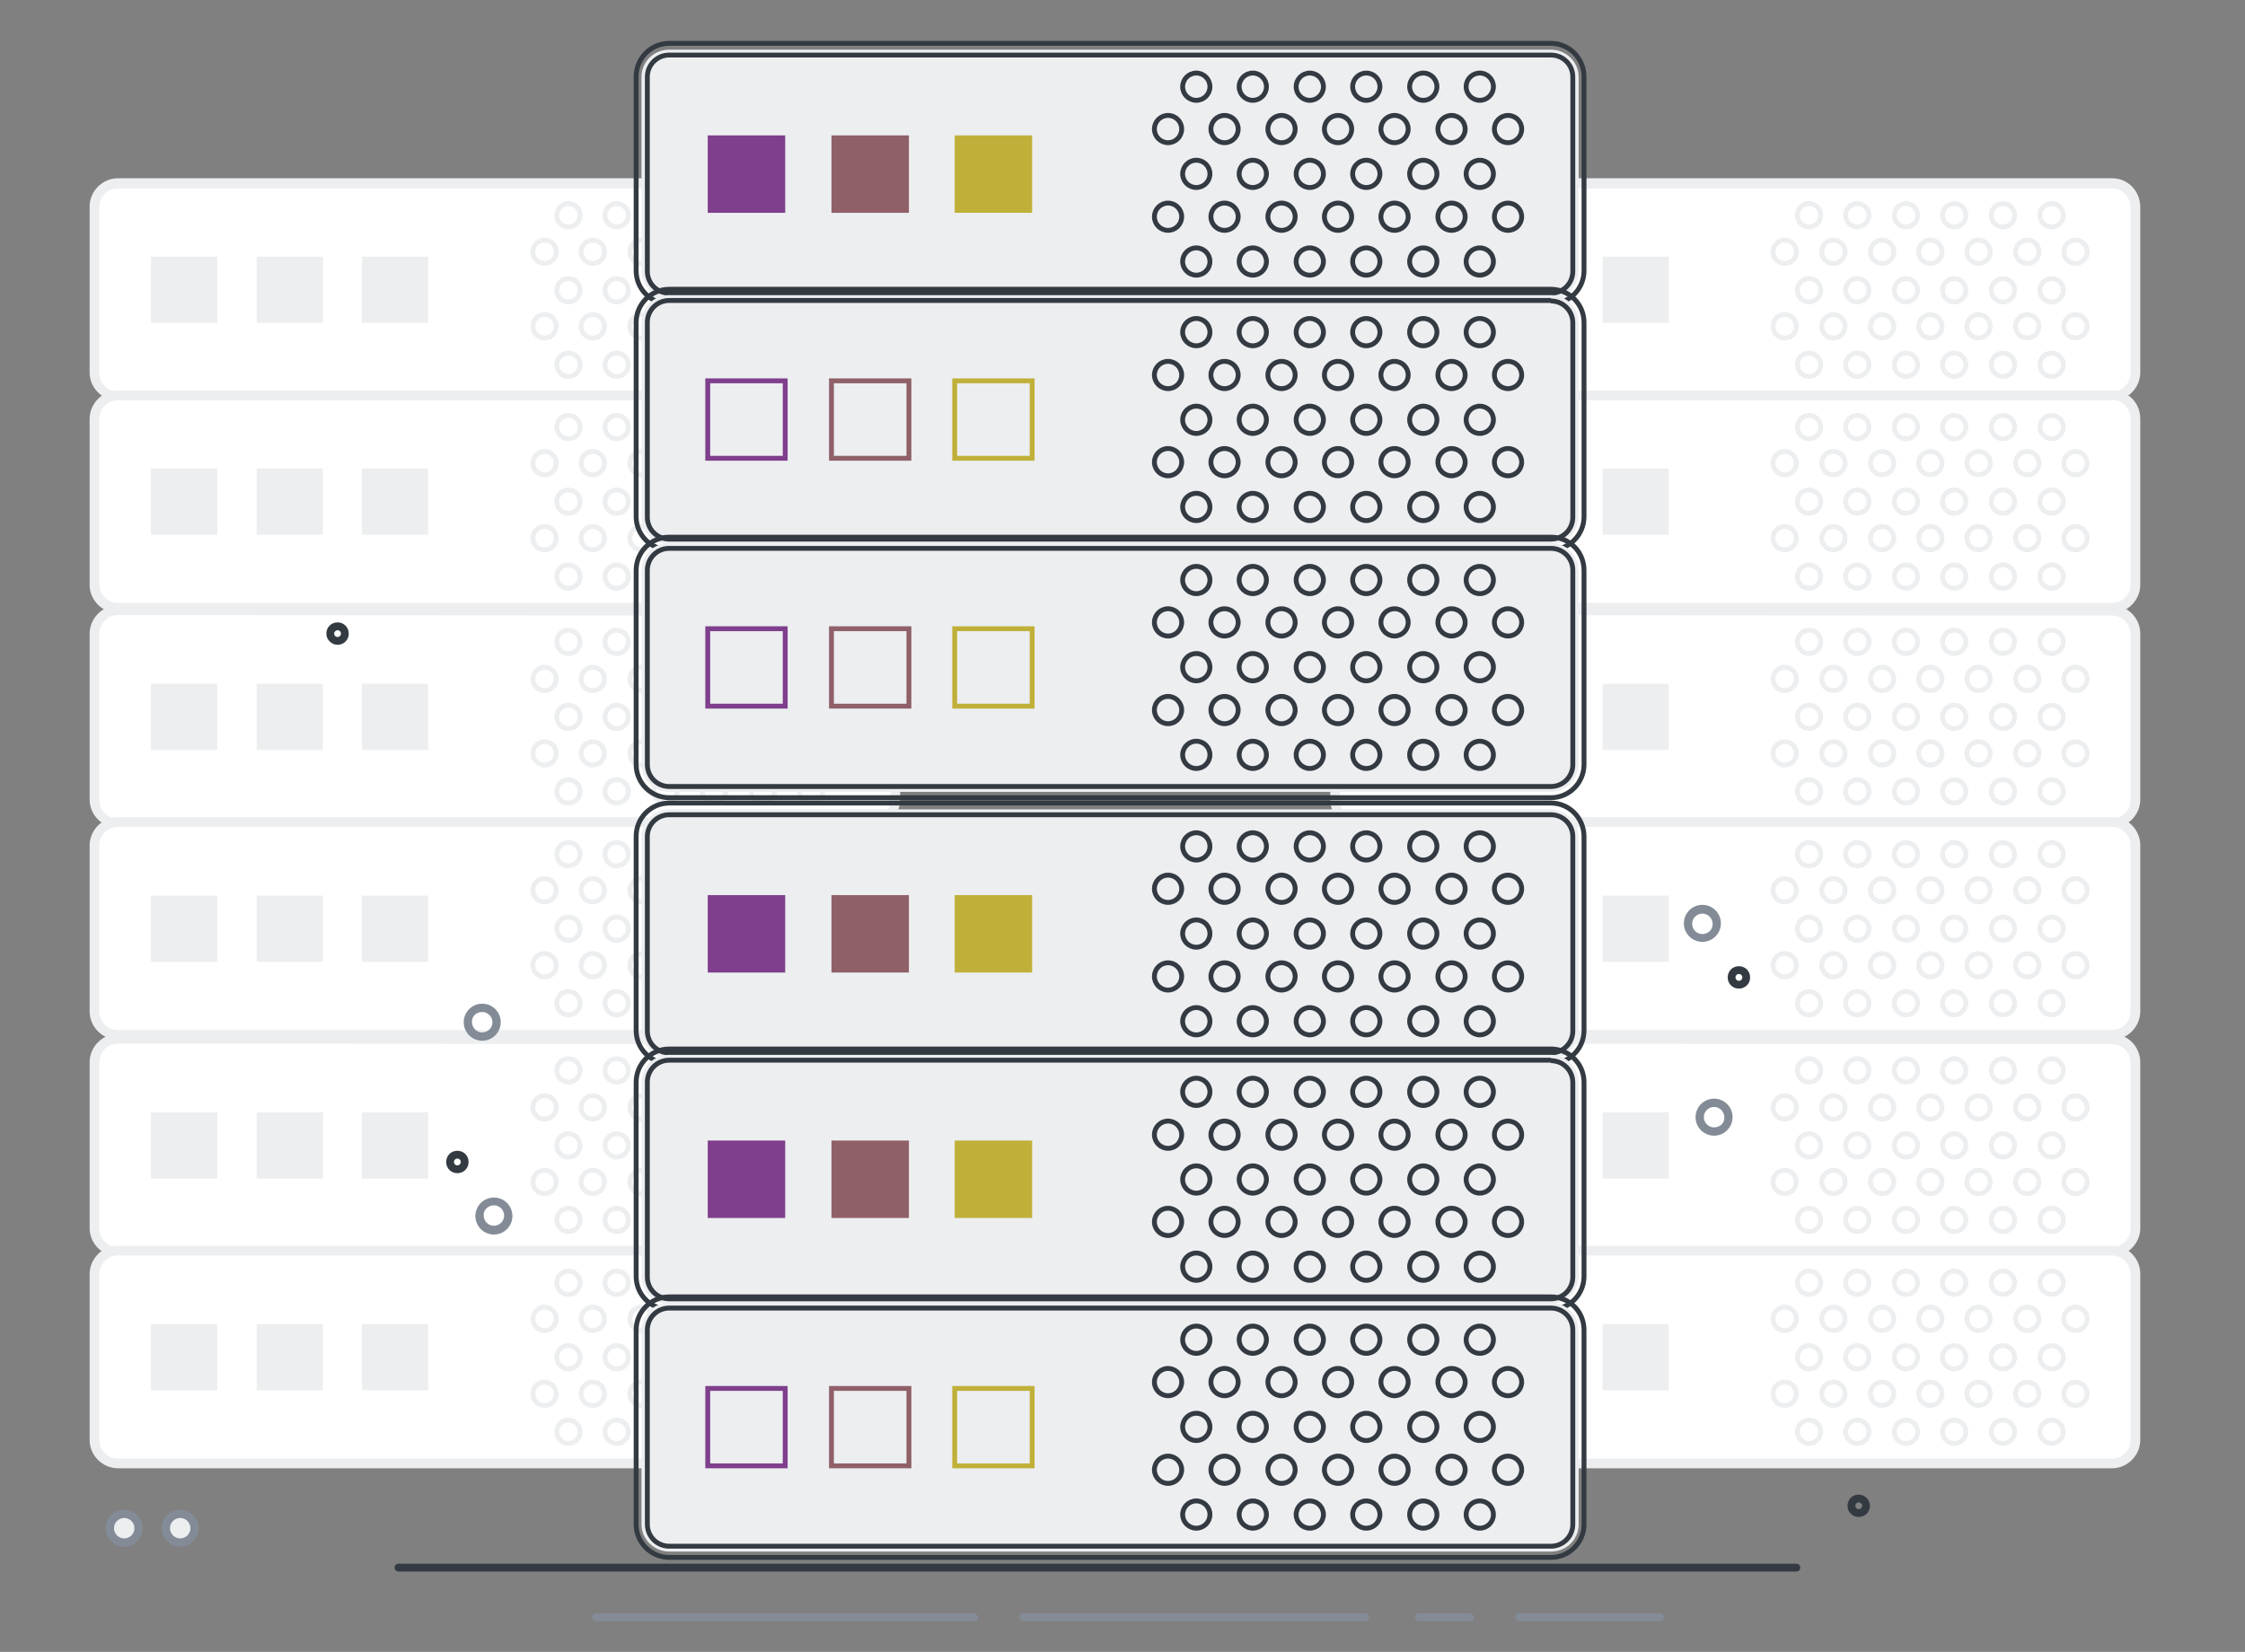 <?xml version="1.0" encoding="utf-8"?>
<!-- Generator: Adobe Illustrator 21.1.0, SVG Export Plug-In . SVG Version: 6.00 Build 0)  -->
<svg version="1.1" id="Layer_1" xmlns="http://www.w3.org/2000/svg" xmlns:xlink="http://www.w3.org/1999/xlink" x="0px" y="0px"
	 viewBox="0 0 460.9 339.2" style="enable-background:new 0 0 460.9 339.2;" xml:space="preserve">
<rect x="0" y="0" width="460.9" height="339.2" fill="#808080" stroke="none"/>
<style type="text/css">
	.st0{fill:#FFFFFF;}
	.st1{fill:#ECEEF0;}
	.st2{fill:none;stroke:#ECEEF0;stroke-miterlimit:10;}
	.st3{fill:#838C96;}
	.st4{fill:none;stroke:#343A42;stroke-miterlimit:10;}
	.st5{fill:#7F3F8C;}
	.st6{fill:#906068;}
	.st7{fill:#C0B039;}
	.st8{fill:none;stroke:#7F3F8C;stroke-miterlimit:10;}
	.st9{fill:none;stroke:#906068;stroke-miterlimit:10;}
	.st10{fill:none;stroke:#C0B039;stroke-miterlimit:10;}
	.st11{fill:#343A42;}
</style>
<g>
	<g>
		<g>
			<g>
				<path class="st0" d="M278.9,257.1c-2.7,0-4.9-2.1-4.9-4.8v-34.2c0-2.7,2.1-4.8,4.9-4.8h154.7c2.7,0,4.9,2.1,4.9,4.8v34.1
					c0,2.7-2.1,4.8-4.9,4.8L278.9,257.1L278.9,257.1z"/>
				<path class="st1" d="M433.6,214.4c2.1,0,3.8,1.7,3.8,3.8v34.1c0,2.1-1.7,3.8-3.8,3.8H278.9c-2.1,0-3.8-1.7-3.8-3.8v-34.2
					c0-2.1,1.7-3.8,3.8-3.8L433.6,214.4 M433.6,212.3H278.9c-3.2,0-5.8,2.7-5.8,5.8v34.1c0,3.2,2.7,5.8,5.8,5.8h154.7
					c3.2,0,5.8-2.7,5.8-5.8v-34.1C439.4,215,436.9,212.3,433.6,212.3L433.6,212.3z"/>
			</g>
			<g>
				<ellipse class="st2" cx="421.2" cy="219.8" rx="2.4" ry="2.4"/>
				<ellipse class="st2" cx="411.2" cy="219.8" rx="2.4" ry="2.4"/>
				<ellipse class="st2" cx="401.2" cy="219.8" rx="2.4" ry="2.4"/>
				<ellipse class="st2" cx="391.3" cy="219.8" rx="2.4" ry="2.4"/>
				<ellipse class="st2" cx="381.3" cy="219.8" rx="2.4" ry="2.4"/>
				<ellipse class="st2" cx="371.4" cy="219.8" rx="2.4" ry="2.4"/>
				<ellipse class="st2" cx="426.1" cy="227.4" rx="2.4" ry="2.4"/>
				<ellipse class="st2" cx="416.2" cy="227.4" rx="2.4" ry="2.4"/>
				<ellipse class="st2" cx="406.2" cy="227.4" rx="2.4" ry="2.4"/>
				<ellipse class="st2" cx="396.3" cy="227.4" rx="2.4" ry="2.4"/>
				<ellipse class="st2" cx="386.4" cy="227.4" rx="2.4" ry="2.4"/>
				<ellipse class="st2" cx="376.4" cy="227.4" rx="2.4" ry="2.4"/>
				<ellipse class="st2" cx="366.4" cy="227.4" rx="2.4" ry="2.4"/>
				<ellipse class="st2" cx="421.2" cy="235.2" rx="2.4" ry="2.4"/>
				<ellipse class="st2" cx="411.2" cy="235.2" rx="2.4" ry="2.4"/>
				<ellipse class="st2" cx="401.2" cy="235.2" rx="2.4" ry="2.4"/>
				<ellipse class="st2" cx="391.3" cy="235.2" rx="2.4" ry="2.4"/>
				<ellipse class="st2" cx="381.3" cy="235.2" rx="2.4" ry="2.4"/>
				<ellipse class="st2" cx="371.4" cy="235.2" rx="2.4" ry="2.4"/>
				<ellipse class="st2" cx="426.1" cy="242.7" rx="2.4" ry="2.4"/>
				<ellipse class="st2" cx="416.2" cy="242.7" rx="2.4" ry="2.4"/>
				<ellipse class="st2" cx="406.2" cy="242.7" rx="2.4" ry="2.4"/>
				<ellipse class="st2" cx="396.3" cy="242.7" rx="2.4" ry="2.4"/>
				<ellipse class="st2" cx="386.4" cy="242.7" rx="2.4" ry="2.4"/>
				<ellipse class="st2" cx="376.4" cy="242.7" rx="2.4" ry="2.4"/>
				<ellipse class="st2" cx="366.4" cy="242.7" rx="2.4" ry="2.4"/>
				<ellipse class="st2" cx="421.2" cy="250.5" rx="2.4" ry="2.4"/>
				<ellipse class="st2" cx="411.2" cy="250.5" rx="2.4" ry="2.4"/>
				<ellipse class="st2" cx="401.2" cy="250.5" rx="2.4" ry="2.4"/>
				<ellipse class="st2" cx="391.3" cy="250.5" rx="2.4" ry="2.4"/>
				<ellipse class="st2" cx="381.3" cy="250.5" rx="2.4" ry="2.4"/>
				<ellipse class="st2" cx="371.4" cy="250.5" rx="2.4" ry="2.4"/>
			</g>
		</g>
		<g>
			<rect x="285.6" y="228.4" class="st1" width="13.6" height="13.6"/>
			<rect x="307.4" y="228.4" class="st1" width="13.6" height="13.6"/>
			<rect x="329" y="228.4" class="st1" width="13.6" height="13.6"/>
		</g>
	</g>
	<g>
		<g>
			<g>
				<path class="st0" d="M278.9,300.5c-2.7,0-4.9-2.1-4.9-4.8v-34.1c0-2.7,2.1-4.8,4.9-4.8h154.7c2.7,0,4.9,2.1,4.9,4.8v34.1
					c0,2.7-2.1,4.8-4.9,4.8H278.9z"/>
				<path class="st1" d="M433.6,257.8c2.1,0,3.8,1.7,3.8,3.8v34.1c0,2.1-1.7,3.8-3.8,3.8H278.9c-2.1,0-3.8-1.7-3.8-3.8v-34.1
					c0-2.1,1.7-3.8,3.8-3.8H433.6 M433.6,255.8H278.9c-3.2,0-5.8,2.7-5.8,5.8v34.1c0,3.2,2.7,5.8,5.8,5.8h154.7
					c3.2,0,5.8-2.7,5.8-5.8v-34.1C439.4,258.4,436.9,255.8,433.6,255.8L433.6,255.8z"/>
			</g>
			<g>
				<ellipse class="st2" cx="421.2" cy="263.4" rx="2.4" ry="2.4"/>
				<ellipse class="st2" cx="411.2" cy="263.4" rx="2.4" ry="2.4"/>
				<ellipse class="st2" cx="401.2" cy="263.4" rx="2.4" ry="2.4"/>
				<ellipse class="st2" cx="391.3" cy="263.4" rx="2.4" ry="2.4"/>
				<ellipse class="st2" cx="381.3" cy="263.4" rx="2.4" ry="2.4"/>
				<ellipse class="st2" cx="371.4" cy="263.4" rx="2.4" ry="2.4"/>
				<ellipse class="st2" cx="426.1" cy="270.8" rx="2.4" ry="2.4"/>
				<ellipse class="st2" cx="416.2" cy="270.8" rx="2.4" ry="2.4"/>
				<ellipse class="st2" cx="406.2" cy="270.8" rx="2.4" ry="2.4"/>
				<ellipse class="st2" cx="396.3" cy="270.8" rx="2.4" ry="2.4"/>
				<ellipse class="st2" cx="386.4" cy="270.8" rx="2.4" ry="2.4"/>
				<ellipse class="st2" cx="376.4" cy="270.8" rx="2.4" ry="2.4"/>
				<ellipse class="st2" cx="366.4" cy="270.8" rx="2.4" ry="2.4"/>
				<ellipse class="st2" cx="421.2" cy="278.7" rx="2.4" ry="2.4"/>
				<ellipse class="st2" cx="411.2" cy="278.7" rx="2.4" ry="2.4"/>
				<ellipse class="st2" cx="401.2" cy="278.7" rx="2.4" ry="2.4"/>
				<ellipse class="st2" cx="391.3" cy="278.7" rx="2.4" ry="2.4"/>
				<ellipse class="st2" cx="381.3" cy="278.7" rx="2.4" ry="2.4"/>
				<ellipse class="st2" cx="371.4" cy="278.7" rx="2.4" ry="2.4"/>
				<ellipse class="st2" cx="426.1" cy="286.2" rx="2.4" ry="2.4"/>
				<ellipse class="st2" cx="416.2" cy="286.2" rx="2.4" ry="2.4"/>
				<ellipse class="st2" cx="406.2" cy="286.2" rx="2.4" ry="2.4"/>
				<ellipse class="st2" cx="396.3" cy="286.2" rx="2.4" ry="2.4"/>
				<ellipse class="st2" cx="386.4" cy="286.2" rx="2.4" ry="2.4"/>
				<ellipse class="st2" cx="376.4" cy="286.2" rx="2.4" ry="2.4"/>
				<ellipse class="st2" cx="366.4" cy="286.2" rx="2.4" ry="2.4"/>
				<ellipse class="st2" cx="421.2" cy="294" rx="2.4" ry="2.4"/>
				<ellipse class="st2" cx="411.2" cy="294" rx="2.4" ry="2.4"/>
				<ellipse class="st2" cx="401.2" cy="294" rx="2.4" ry="2.4"/>
				<ellipse class="st2" cx="391.3" cy="294" rx="2.4" ry="2.4"/>
				<ellipse class="st2" cx="381.3" cy="294" rx="2.4" ry="2.4"/>
				<ellipse class="st2" cx="371.4" cy="294" rx="2.4" ry="2.4"/>
			</g>
		</g>
		<g>
			<rect x="285.6" y="271.9" class="st1" width="13.6" height="13.6"/>
			<rect x="307.4" y="271.9" class="st1" width="13.6" height="13.6"/>
			<rect x="329" y="271.9" class="st1" width="13.6" height="13.6"/>
		</g>
	</g>
	<g>
		<g>
			<g>
				<path class="st0" d="M278.9,169.1c-2.7,0-4.9-2.1-4.9-4.8v-34.2c0-2.7,2.1-4.8,4.9-4.8h154.7c2.7,0,4.9,2.1,4.9,4.8v34.1
					c0,2.7-2.1,4.8-4.9,4.8L278.9,169.1L278.9,169.1z"/>
				<path class="st1" d="M433.6,126.4c2.1,0,3.8,1.7,3.8,3.8v34.1c0,2.1-1.7,3.8-3.8,3.8H278.9c-2.1,0-3.8-1.7-3.8-3.8v-34.2
					c0-2.1,1.7-3.8,3.8-3.8L433.6,126.4 M433.6,124.3H278.9c-3.2,0-5.8,2.7-5.8,5.8v34.1c0,3.2,2.7,5.8,5.8,5.8h154.7
					c3.2,0,5.8-2.7,5.8-5.8v-34.1C439.4,127,436.9,124.3,433.6,124.3L433.6,124.3z"/>
			</g>
			<g>
				<ellipse class="st2" cx="421.2" cy="131.8" rx="2.4" ry="2.4"/>
				<ellipse class="st2" cx="411.2" cy="131.8" rx="2.4" ry="2.4"/>
				<ellipse class="st2" cx="401.2" cy="131.8" rx="2.4" ry="2.4"/>
				<ellipse class="st2" cx="391.3" cy="131.8" rx="2.4" ry="2.4"/>
				<ellipse class="st2" cx="381.3" cy="131.8" rx="2.4" ry="2.4"/>
				<ellipse class="st2" cx="371.4" cy="131.8" rx="2.4" ry="2.4"/>
				<ellipse class="st2" cx="426.1" cy="139.4" rx="2.4" ry="2.4"/>
				<ellipse class="st2" cx="416.2" cy="139.4" rx="2.4" ry="2.4"/>
				<ellipse class="st2" cx="406.2" cy="139.4" rx="2.4" ry="2.4"/>
				<ellipse class="st2" cx="396.3" cy="139.4" rx="2.4" ry="2.4"/>
				<ellipse class="st2" cx="386.4" cy="139.4" rx="2.4" ry="2.4"/>
				<ellipse class="st2" cx="376.4" cy="139.4" rx="2.4" ry="2.4"/>
				<ellipse class="st2" cx="366.4" cy="139.4" rx="2.4" ry="2.4"/>
				<ellipse class="st2" cx="421.2" cy="147.2" rx="2.4" ry="2.4"/>
				<ellipse class="st2" cx="411.2" cy="147.2" rx="2.4" ry="2.4"/>
				<ellipse class="st2" cx="401.2" cy="147.2" rx="2.4" ry="2.4"/>
				<ellipse class="st2" cx="391.3" cy="147.2" rx="2.4" ry="2.4"/>
				<ellipse class="st2" cx="381.3" cy="147.2" rx="2.4" ry="2.4"/>
				<ellipse class="st2" cx="371.4" cy="147.2" rx="2.4" ry="2.4"/>
				<ellipse class="st2" cx="426.1" cy="154.7" rx="2.4" ry="2.4"/>
				<ellipse class="st2" cx="416.2" cy="154.7" rx="2.4" ry="2.4"/>
				<ellipse class="st2" cx="406.2" cy="154.7" rx="2.4" ry="2.4"/>
				<ellipse class="st2" cx="396.3" cy="154.7" rx="2.4" ry="2.4"/>
				<ellipse class="st2" cx="386.4" cy="154.7" rx="2.4" ry="2.4"/>
				<ellipse class="st2" cx="376.4" cy="154.7" rx="2.4" ry="2.4"/>
				<ellipse class="st2" cx="366.4" cy="154.7" rx="2.4" ry="2.4"/>
				<ellipse class="st2" cx="421.2" cy="162.5" rx="2.4" ry="2.4"/>
				<ellipse class="st2" cx="411.2" cy="162.5" rx="2.4" ry="2.4"/>
				<ellipse class="st2" cx="401.2" cy="162.5" rx="2.4" ry="2.4"/>
				<ellipse class="st2" cx="391.3" cy="162.5" rx="2.4" ry="2.4"/>
				<ellipse class="st2" cx="381.3" cy="162.5" rx="2.4" ry="2.4"/>
				<ellipse class="st2" cx="371.4" cy="162.5" rx="2.4" ry="2.4"/>
			</g>
		</g>
		<g>
			<rect x="285.6" y="140.4" class="st1" width="13.6" height="13.6"/>
			<rect x="307.4" y="140.4" class="st1" width="13.6" height="13.6"/>
			<rect x="329" y="140.4" class="st1" width="13.6" height="13.6"/>
		</g>
	</g>
	<g>
		<g>
			<g>
				<path class="st0" d="M278.9,212.5c-2.7,0-4.9-2.1-4.9-4.8v-34.1c0-2.7,2.1-4.8,4.9-4.8h154.7c2.7,0,4.9,2.1,4.9,4.8v34.1
					c0,2.7-2.1,4.8-4.9,4.8H278.9z"/>
				<path class="st1" d="M433.6,169.8c2.1,0,3.8,1.7,3.8,3.8v34.1c0,2.1-1.7,3.8-3.8,3.8H278.9c-2.1,0-3.8-1.7-3.8-3.8v-34.1
					c0-2.1,1.7-3.8,3.8-3.8H433.6 M433.6,167.8H278.9c-3.2,0-5.8,2.7-5.8,5.8v34.1c0,3.2,2.7,5.8,5.8,5.8h154.7
					c3.2,0,5.8-2.7,5.8-5.8v-34.1C439.4,170.4,436.9,167.8,433.6,167.8L433.6,167.8z"/>
			</g>
			<g>
				<ellipse class="st2" cx="421.2" cy="175.4" rx="2.4" ry="2.4"/>
				<ellipse class="st2" cx="411.2" cy="175.4" rx="2.4" ry="2.4"/>
				<ellipse class="st2" cx="401.2" cy="175.4" rx="2.4" ry="2.4"/>
				<ellipse class="st2" cx="391.3" cy="175.4" rx="2.4" ry="2.4"/>
				<ellipse class="st2" cx="381.3" cy="175.4" rx="2.4" ry="2.4"/>
				<ellipse class="st2" cx="371.4" cy="175.4" rx="2.4" ry="2.4"/>
				<ellipse class="st2" cx="426.1" cy="182.8" rx="2.4" ry="2.4"/>
				<ellipse class="st2" cx="416.2" cy="182.8" rx="2.4" ry="2.4"/>
				<ellipse class="st2" cx="406.2" cy="182.8" rx="2.4" ry="2.4"/>
				<ellipse class="st2" cx="396.3" cy="182.8" rx="2.4" ry="2.4"/>
				<ellipse class="st2" cx="386.4" cy="182.8" rx="2.4" ry="2.4"/>
				<ellipse class="st2" cx="376.4" cy="182.8" rx="2.4" ry="2.4"/>
				<ellipse class="st2" cx="366.4" cy="182.8" rx="2.4" ry="2.4"/>
				<ellipse class="st2" cx="421.2" cy="190.7" rx="2.4" ry="2.4"/>
				<ellipse class="st2" cx="411.2" cy="190.7" rx="2.4" ry="2.4"/>
				<ellipse class="st2" cx="401.2" cy="190.7" rx="2.4" ry="2.4"/>
				<ellipse class="st2" cx="391.3" cy="190.7" rx="2.4" ry="2.4"/>
				<ellipse class="st2" cx="381.3" cy="190.7" rx="2.4" ry="2.4"/>
				<ellipse class="st2" cx="371.4" cy="190.7" rx="2.4" ry="2.4"/>
				<ellipse class="st2" cx="426.1" cy="198.2" rx="2.4" ry="2.4"/>
				<ellipse class="st2" cx="416.2" cy="198.2" rx="2.4" ry="2.4"/>
				<ellipse class="st2" cx="406.2" cy="198.2" rx="2.4" ry="2.4"/>
				<ellipse class="st2" cx="396.3" cy="198.2" rx="2.4" ry="2.4"/>
				<ellipse class="st2" cx="386.4" cy="198.2" rx="2.4" ry="2.4"/>
				<ellipse class="st2" cx="376.4" cy="198.2" rx="2.4" ry="2.4"/>
				<ellipse class="st2" cx="366.4" cy="198.2" rx="2.4" ry="2.4"/>
				<ellipse class="st2" cx="421.2" cy="206" rx="2.4" ry="2.4"/>
				<ellipse class="st2" cx="411.2" cy="206" rx="2.4" ry="2.4"/>
				<ellipse class="st2" cx="401.2" cy="206" rx="2.4" ry="2.4"/>
				<ellipse class="st2" cx="391.3" cy="206" rx="2.4" ry="2.4"/>
				<ellipse class="st2" cx="381.3" cy="206" rx="2.4" ry="2.4"/>
				<ellipse class="st2" cx="371.4" cy="206" rx="2.4" ry="2.4"/>
			</g>
		</g>
		<g>
			<rect x="285.6" y="183.9" class="st1" width="13.6" height="13.6"/>
			<rect x="307.4" y="183.9" class="st1" width="13.6" height="13.6"/>
			<rect x="329" y="183.9" class="st1" width="13.6" height="13.6"/>
		</g>
	</g>
	<g>
		<g>
			<g>
				<path class="st0" d="M278.9,81.4c-2.7,0-4.9-2.1-4.9-4.8V42.5c0-2.7,2.1-4.8,4.9-4.8h154.7c2.7,0,4.9,2.1,4.9,4.8v34.1
					c0,2.7-2.1,4.8-4.9,4.8L278.9,81.4L278.9,81.4z"/>
				<path class="st1" d="M433.6,38.7c2.1,0,3.8,1.7,3.8,3.8v34.1c0,2.1-1.7,3.8-3.8,3.8H278.9c-2.1,0-3.8-1.7-3.8-3.8V42.5
					c0-2.1,1.7-3.8,3.8-3.8L433.6,38.7 M433.6,36.6H278.9c-3.2,0-5.8,2.7-5.8,5.8v34.1c0,3.2,2.7,5.8,5.8,5.8h154.7
					c3.2,0,5.8-2.7,5.8-5.8V42.5C439.4,39.3,436.9,36.6,433.6,36.6L433.6,36.6z"/>
			</g>
			<g>
				<ellipse class="st2" cx="421.2" cy="44.2" rx="2.4" ry="2.4"/>
				<ellipse class="st2" cx="411.2" cy="44.2" rx="2.4" ry="2.4"/>
				<ellipse class="st2" cx="401.2" cy="44.2" rx="2.4" ry="2.4"/>
				<ellipse class="st2" cx="391.3" cy="44.2" rx="2.4" ry="2.4"/>
				<ellipse class="st2" cx="381.3" cy="44.2" rx="2.4" ry="2.4"/>
				<ellipse class="st2" cx="371.4" cy="44.2" rx="2.4" ry="2.4"/>
				<ellipse class="st2" cx="426.1" cy="51.7" rx="2.4" ry="2.4"/>
				<ellipse class="st2" cx="416.2" cy="51.7" rx="2.4" ry="2.4"/>
				<ellipse class="st2" cx="406.2" cy="51.7" rx="2.4" ry="2.4"/>
				<ellipse class="st2" cx="396.3" cy="51.7" rx="2.4" ry="2.4"/>
				<ellipse class="st2" cx="386.4" cy="51.7" rx="2.4" ry="2.4"/>
				<ellipse class="st2" cx="376.4" cy="51.7" rx="2.4" ry="2.4"/>
				<ellipse class="st2" cx="366.4" cy="51.7" rx="2.4" ry="2.4"/>
				<ellipse class="st2" cx="421.2" cy="59.6" rx="2.4" ry="2.4"/>
				<ellipse class="st2" cx="411.2" cy="59.6" rx="2.4" ry="2.4"/>
				<ellipse class="st2" cx="401.2" cy="59.6" rx="2.4" ry="2.4"/>
				<ellipse class="st2" cx="391.3" cy="59.6" rx="2.4" ry="2.4"/>
				<ellipse class="st2" cx="381.3" cy="59.6" rx="2.4" ry="2.4"/>
				<ellipse class="st2" cx="371.4" cy="59.6" rx="2.4" ry="2.4"/>
				<ellipse class="st2" cx="426.1" cy="67" rx="2.4" ry="2.4"/>
				<ellipse class="st2" cx="416.2" cy="67" rx="2.4" ry="2.4"/>
				<ellipse class="st2" cx="406.2" cy="67" rx="2.4" ry="2.4"/>
				<ellipse class="st2" cx="396.3" cy="67" rx="2.4" ry="2.4"/>
				<ellipse class="st2" cx="386.4" cy="67" rx="2.4" ry="2.4"/>
				<ellipse class="st2" cx="376.4" cy="67" rx="2.4" ry="2.4"/>
				<ellipse class="st2" cx="366.4" cy="67" rx="2.4" ry="2.4"/>
				<ellipse class="st2" cx="421.2" cy="74.9" rx="2.4" ry="2.4"/>
				<ellipse class="st2" cx="411.2" cy="74.9" rx="2.4" ry="2.4"/>
				<ellipse class="st2" cx="401.2" cy="74.9" rx="2.4" ry="2.4"/>
				<ellipse class="st2" cx="391.3" cy="74.9" rx="2.4" ry="2.4"/>
				<ellipse class="st2" cx="381.3" cy="74.9" rx="2.4" ry="2.4"/>
				<ellipse class="st2" cx="371.4" cy="74.9" rx="2.4" ry="2.4"/>
			</g>
		</g>
		<g>
			<rect x="285.6" y="52.7" class="st1" width="13.6" height="13.6"/>
			<rect x="307.4" y="52.7" class="st1" width="13.6" height="13.6"/>
			<rect x="329" y="52.7" class="st1" width="13.6" height="13.6"/>
		</g>
	</g>
	<g>
		<g>
			<g>
				<path class="st0" d="M278.9,124.9c-2.7,0-4.9-2.1-4.9-4.8V86c0-2.7,2.1-4.8,4.9-4.8h154.7c2.7,0,4.9,2.1,4.9,4.8v34.1
					c0,2.7-2.1,4.8-4.9,4.8H278.9z"/>
				<path class="st1" d="M433.6,82.1c2.1,0,3.8,1.7,3.8,3.8v34.1c0,2.1-1.7,3.8-3.8,3.8H278.9c-2.1,0-3.8-1.7-3.8-3.8V86
					c0-2.1,1.7-3.8,3.8-3.8H433.6 M433.6,80.2H278.9c-3.2,0-5.8,2.7-5.8,5.8v34.1c0,3.2,2.7,5.8,5.8,5.8h154.7
					c3.2,0,5.8-2.7,5.8-5.8V86C439.4,82.7,436.9,80.2,433.6,80.2L433.6,80.2z"/>
			</g>
			<g>
				<ellipse class="st2" cx="421.2" cy="87.7" rx="2.4" ry="2.4"/>
				<ellipse class="st2" cx="411.2" cy="87.7" rx="2.4" ry="2.4"/>
				<ellipse class="st2" cx="401.2" cy="87.7" rx="2.4" ry="2.4"/>
				<ellipse class="st2" cx="391.3" cy="87.7" rx="2.4" ry="2.4"/>
				<ellipse class="st2" cx="381.3" cy="87.7" rx="2.4" ry="2.4"/>
				<ellipse class="st2" cx="371.4" cy="87.7" rx="2.4" ry="2.4"/>
				<ellipse class="st2" cx="426.1" cy="95.1" rx="2.4" ry="2.4"/>
				<ellipse class="st2" cx="416.2" cy="95.1" rx="2.4" ry="2.4"/>
				<ellipse class="st2" cx="406.2" cy="95.1" rx="2.4" ry="2.4"/>
				<ellipse class="st2" cx="396.3" cy="95.1" rx="2.4" ry="2.4"/>
				<ellipse class="st2" cx="386.4" cy="95.1" rx="2.4" ry="2.4"/>
				<ellipse class="st2" cx="376.4" cy="95.1" rx="2.4" ry="2.4"/>
				<ellipse class="st2" cx="366.4" cy="95.1" rx="2.4" ry="2.4"/>
				<ellipse class="st2" cx="421.2" cy="103" rx="2.4" ry="2.4"/>
				<ellipse class="st2" cx="411.2" cy="103" rx="2.4" ry="2.4"/>
				<ellipse class="st2" cx="401.2" cy="103" rx="2.4" ry="2.4"/>
				<ellipse class="st2" cx="391.3" cy="103" rx="2.4" ry="2.4"/>
				<ellipse class="st2" cx="381.3" cy="103" rx="2.4" ry="2.4"/>
				<ellipse class="st2" cx="371.4" cy="103" rx="2.4" ry="2.4"/>
				<ellipse class="st2" cx="426.1" cy="110.5" rx="2.4" ry="2.4"/>
				<ellipse class="st2" cx="416.2" cy="110.5" rx="2.4" ry="2.4"/>
				<ellipse class="st2" cx="406.2" cy="110.5" rx="2.4" ry="2.4"/>
				<ellipse class="st2" cx="396.3" cy="110.5" rx="2.4" ry="2.4"/>
				<ellipse class="st2" cx="386.4" cy="110.5" rx="2.4" ry="2.4"/>
				<ellipse class="st2" cx="376.4" cy="110.5" rx="2.4" ry="2.4"/>
				<ellipse class="st2" cx="366.4" cy="110.5" rx="2.4" ry="2.4"/>
				<ellipse class="st2" cx="421.2" cy="118.4" rx="2.4" ry="2.4"/>
				<ellipse class="st2" cx="411.2" cy="118.4" rx="2.4" ry="2.4"/>
				<ellipse class="st2" cx="401.2" cy="118.4" rx="2.4" ry="2.4"/>
				<ellipse class="st2" cx="391.3" cy="118.4" rx="2.4" ry="2.4"/>
				<ellipse class="st2" cx="381.3" cy="118.4" rx="2.4" ry="2.4"/>
				<ellipse class="st2" cx="371.4" cy="118.4" rx="2.4" ry="2.4"/>
			</g>
		</g>
		<g>
			<rect x="285.6" y="96.2" class="st1" width="13.6" height="13.6"/>
			<rect x="307.4" y="96.2" class="st1" width="13.6" height="13.6"/>
			<rect x="329" y="96.2" class="st1" width="13.6" height="13.6"/>
		</g>
	</g>
</g>
<g>
	<g>
		<g>
			<g>
				<path class="st0" d="M24.2,257.1c-2.7,0-4.9-2.1-4.9-4.8v-34.2c0-2.7,2.1-4.8,4.9-4.8H179c2.7,0,4.9,2.1,4.9,4.8v34.1
					c0,2.7-2.1,4.8-4.9,4.8L24.2,257.1L24.2,257.1z"/>
				<path class="st1" d="M179,214.4c2.1,0,3.8,1.7,3.8,3.8v34.1c0,2.1-1.7,3.8-3.8,3.8H24.2c-2.1,0-3.8-1.7-3.8-3.8v-34.2
					c0-2.1,1.7-3.8,3.8-3.8L179,214.4 M179,212.3H24.2c-3.2,0-5.8,2.7-5.8,5.8v34.1c0,3.2,2.7,5.8,5.8,5.8H179
					c3.2,0,5.8-2.7,5.8-5.8v-34.1C184.8,215,182.2,212.3,179,212.3L179,212.3z"/>
			</g>
			<g>
				<ellipse class="st2" cx="166.5" cy="219.8" rx="2.4" ry="2.4"/>
				<ellipse class="st2" cx="156.6" cy="219.8" rx="2.4" ry="2.4"/>
				<ellipse class="st2" cx="146.6" cy="219.8" rx="2.4" ry="2.4"/>
				<ellipse class="st2" cx="136.6" cy="219.8" rx="2.4" ry="2.4"/>
				<ellipse class="st2" cx="126.6" cy="219.8" rx="2.4" ry="2.4"/>
				<ellipse class="st2" cx="116.7" cy="219.8" rx="2.4" ry="2.4"/>
				<ellipse class="st2" cx="171.4" cy="227.4" rx="2.4" ry="2.4"/>
				<ellipse class="st2" cx="161.5" cy="227.4" rx="2.4" ry="2.4"/>
				<ellipse class="st2" cx="151.5" cy="227.4" rx="2.4" ry="2.4"/>
				<ellipse class="st2" cx="141.6" cy="227.4" rx="2.4" ry="2.4"/>
				<ellipse class="st2" cx="131.7" cy="227.4" rx="2.4" ry="2.4"/>
				<ellipse class="st2" cx="121.7" cy="227.4" rx="2.4" ry="2.4"/>
				<ellipse class="st2" cx="111.8" cy="227.4" rx="2.4" ry="2.4"/>
				<ellipse class="st2" cx="166.5" cy="235.2" rx="2.4" ry="2.4"/>
				<ellipse class="st2" cx="156.6" cy="235.2" rx="2.4" ry="2.4"/>
				<ellipse class="st2" cx="146.6" cy="235.2" rx="2.4" ry="2.4"/>
				<ellipse class="st2" cx="136.6" cy="235.2" rx="2.4" ry="2.4"/>
				<ellipse class="st2" cx="126.6" cy="235.2" rx="2.4" ry="2.4"/>
				<ellipse class="st2" cx="116.7" cy="235.2" rx="2.4" ry="2.4"/>
				<ellipse class="st2" cx="171.4" cy="242.7" rx="2.4" ry="2.4"/>
				<ellipse class="st2" cx="161.5" cy="242.7" rx="2.4" ry="2.4"/>
				<ellipse class="st2" cx="151.5" cy="242.7" rx="2.4" ry="2.4"/>
				<ellipse class="st2" cx="141.6" cy="242.7" rx="2.4" ry="2.4"/>
				<ellipse class="st2" cx="131.7" cy="242.7" rx="2.4" ry="2.4"/>
				<ellipse class="st2" cx="121.7" cy="242.7" rx="2.4" ry="2.4"/>
				<ellipse class="st2" cx="111.8" cy="242.7" rx="2.4" ry="2.4"/>
				<ellipse class="st2" cx="166.5" cy="250.5" rx="2.4" ry="2.4"/>
				<ellipse class="st2" cx="156.6" cy="250.5" rx="2.4" ry="2.4"/>
				<ellipse class="st2" cx="146.6" cy="250.5" rx="2.4" ry="2.4"/>
				<ellipse class="st2" cx="136.6" cy="250.5" rx="2.4" ry="2.4"/>
				<ellipse class="st2" cx="126.6" cy="250.5" rx="2.4" ry="2.4"/>
				<ellipse class="st2" cx="116.7" cy="250.5" rx="2.4" ry="2.4"/>
			</g>
		</g>
		<g>
			<rect x="31" y="228.4" class="st1" width="13.6" height="13.6"/>
			<rect x="52.7" y="228.4" class="st1" width="13.6" height="13.6"/>
			<rect x="74.3" y="228.4" class="st1" width="13.6" height="13.6"/>
		</g>
	</g>
	<g>
		<g>
			<g>
				<path class="st0" d="M24.2,300.5c-2.7,0-4.9-2.1-4.9-4.8v-34.1c0-2.7,2.1-4.8,4.9-4.8H179c2.7,0,4.9,2.1,4.9,4.8v34.1
					c0,2.7-2.1,4.8-4.9,4.8H24.2z"/>
				<path class="st1" d="M179,257.8c2.1,0,3.8,1.7,3.8,3.8v34.1c0,2.1-1.7,3.8-3.8,3.8H24.2c-2.1,0-3.8-1.7-3.8-3.8v-34.1
					c0-2.1,1.7-3.8,3.8-3.8H179 M179,255.8H24.2c-3.2,0-5.8,2.7-5.8,5.8v34.1c0,3.2,2.7,5.8,5.8,5.8H179c3.2,0,5.8-2.7,5.8-5.8
					v-34.1C184.8,258.4,182.2,255.8,179,255.8L179,255.8z"/>
			</g>
			<g>
				<ellipse class="st2" cx="166.5" cy="263.4" rx="2.4" ry="2.4"/>
				<ellipse class="st2" cx="156.6" cy="263.4" rx="2.4" ry="2.4"/>
				<ellipse class="st2" cx="146.6" cy="263.4" rx="2.4" ry="2.4"/>
				<ellipse class="st2" cx="136.6" cy="263.4" rx="2.4" ry="2.4"/>
				<ellipse class="st2" cx="126.6" cy="263.4" rx="2.4" ry="2.4"/>
				<ellipse class="st2" cx="116.7" cy="263.4" rx="2.4" ry="2.4"/>
				<ellipse class="st2" cx="171.4" cy="270.8" rx="2.4" ry="2.4"/>
				<ellipse class="st2" cx="161.5" cy="270.8" rx="2.4" ry="2.4"/>
				<ellipse class="st2" cx="151.5" cy="270.8" rx="2.4" ry="2.4"/>
				<ellipse class="st2" cx="141.6" cy="270.8" rx="2.4" ry="2.4"/>
				<ellipse class="st2" cx="131.7" cy="270.8" rx="2.4" ry="2.4"/>
				<ellipse class="st2" cx="121.7" cy="270.8" rx="2.4" ry="2.4"/>
				<ellipse class="st2" cx="111.8" cy="270.8" rx="2.4" ry="2.4"/>
				<ellipse class="st2" cx="166.5" cy="278.7" rx="2.4" ry="2.4"/>
				<ellipse class="st2" cx="156.6" cy="278.7" rx="2.4" ry="2.4"/>
				<ellipse class="st2" cx="146.6" cy="278.7" rx="2.4" ry="2.4"/>
				<ellipse class="st2" cx="136.6" cy="278.7" rx="2.4" ry="2.4"/>
				<ellipse class="st2" cx="126.6" cy="278.7" rx="2.4" ry="2.4"/>
				<ellipse class="st2" cx="116.7" cy="278.7" rx="2.4" ry="2.4"/>
				<ellipse class="st2" cx="171.4" cy="286.2" rx="2.4" ry="2.4"/>
				<ellipse class="st2" cx="161.5" cy="286.2" rx="2.4" ry="2.4"/>
				<ellipse class="st2" cx="151.5" cy="286.2" rx="2.4" ry="2.4"/>
				<ellipse class="st2" cx="141.6" cy="286.2" rx="2.4" ry="2.4"/>
				<ellipse class="st2" cx="131.7" cy="286.2" rx="2.4" ry="2.4"/>
				<ellipse class="st2" cx="121.7" cy="286.2" rx="2.4" ry="2.4"/>
				<ellipse class="st2" cx="111.8" cy="286.2" rx="2.4" ry="2.4"/>
				<ellipse class="st2" cx="166.5" cy="294" rx="2.4" ry="2.4"/>
				<ellipse class="st2" cx="156.6" cy="294" rx="2.4" ry="2.4"/>
				<ellipse class="st2" cx="146.6" cy="294" rx="2.4" ry="2.4"/>
				<ellipse class="st2" cx="136.6" cy="294" rx="2.4" ry="2.4"/>
				<ellipse class="st2" cx="126.6" cy="294" rx="2.4" ry="2.4"/>
				<ellipse class="st2" cx="116.7" cy="294" rx="2.4" ry="2.4"/>
			</g>
		</g>
		<g>
			<rect x="31" y="271.9" class="st1" width="13.6" height="13.6"/>
			<rect x="52.7" y="271.9" class="st1" width="13.6" height="13.6"/>
			<rect x="74.3" y="271.9" class="st1" width="13.6" height="13.6"/>
		</g>
	</g>
	<g>
		<g>
			<g>
				<path class="st0" d="M24.2,169.1c-2.7,0-4.9-2.1-4.9-4.8v-34.2c0-2.7,2.1-4.8,4.9-4.8H179c2.7,0,4.9,2.1,4.9,4.8v34.1
					c0,2.7-2.1,4.8-4.9,4.8L24.2,169.1L24.2,169.1z"/>
				<path class="st1" d="M179,126.4c2.1,0,3.8,1.7,3.8,3.8v34.1c0,2.1-1.7,3.8-3.8,3.8H24.2c-2.1,0-3.8-1.7-3.8-3.8v-34.2
					c0-2.1,1.7-3.8,3.8-3.8L179,126.4 M179,124.3H24.2c-3.2,0-5.8,2.7-5.8,5.8v34.1c0,3.2,2.7,5.8,5.8,5.8H179
					c3.2,0,5.8-2.7,5.8-5.8v-34.1C184.8,127,182.2,124.3,179,124.3L179,124.3z"/>
			</g>
			<g>
				<ellipse class="st2" cx="166.5" cy="131.8" rx="2.4" ry="2.4"/>
				<ellipse class="st2" cx="156.6" cy="131.8" rx="2.4" ry="2.4"/>
				<ellipse class="st2" cx="146.6" cy="131.8" rx="2.4" ry="2.4"/>
				<ellipse class="st2" cx="136.6" cy="131.8" rx="2.4" ry="2.4"/>
				<ellipse class="st2" cx="126.6" cy="131.8" rx="2.4" ry="2.4"/>
				<ellipse class="st2" cx="116.7" cy="131.8" rx="2.4" ry="2.4"/>
				<ellipse class="st2" cx="171.4" cy="139.4" rx="2.4" ry="2.4"/>
				<ellipse class="st2" cx="161.5" cy="139.4" rx="2.4" ry="2.4"/>
				<ellipse class="st2" cx="151.5" cy="139.4" rx="2.4" ry="2.4"/>
				<ellipse class="st2" cx="141.6" cy="139.4" rx="2.4" ry="2.4"/>
				<ellipse class="st2" cx="131.7" cy="139.4" rx="2.4" ry="2.4"/>
				<ellipse class="st2" cx="121.7" cy="139.4" rx="2.4" ry="2.4"/>
				<ellipse class="st2" cx="111.8" cy="139.4" rx="2.4" ry="2.4"/>
				<ellipse class="st2" cx="166.5" cy="147.2" rx="2.4" ry="2.4"/>
				<ellipse class="st2" cx="156.6" cy="147.2" rx="2.4" ry="2.4"/>
				<ellipse class="st2" cx="146.6" cy="147.2" rx="2.4" ry="2.4"/>
				<ellipse class="st2" cx="136.6" cy="147.2" rx="2.4" ry="2.4"/>
				<ellipse class="st2" cx="126.6" cy="147.2" rx="2.4" ry="2.4"/>
				<ellipse class="st2" cx="116.7" cy="147.2" rx="2.4" ry="2.4"/>
				<ellipse class="st2" cx="171.4" cy="154.7" rx="2.4" ry="2.4"/>
				<ellipse class="st2" cx="161.5" cy="154.7" rx="2.4" ry="2.4"/>
				<ellipse class="st2" cx="151.5" cy="154.7" rx="2.4" ry="2.4"/>
				<ellipse class="st2" cx="141.6" cy="154.7" rx="2.4" ry="2.4"/>
				<ellipse class="st2" cx="131.7" cy="154.7" rx="2.4" ry="2.4"/>
				<ellipse class="st2" cx="121.7" cy="154.7" rx="2.4" ry="2.4"/>
				<ellipse class="st2" cx="111.8" cy="154.7" rx="2.4" ry="2.4"/>
				<ellipse class="st2" cx="166.5" cy="162.5" rx="2.4" ry="2.4"/>
				<ellipse class="st2" cx="156.6" cy="162.5" rx="2.4" ry="2.4"/>
				<ellipse class="st2" cx="146.6" cy="162.5" rx="2.4" ry="2.4"/>
				<ellipse class="st2" cx="136.6" cy="162.5" rx="2.4" ry="2.4"/>
				<ellipse class="st2" cx="126.6" cy="162.5" rx="2.4" ry="2.4"/>
				<ellipse class="st2" cx="116.7" cy="162.5" rx="2.4" ry="2.4"/>
			</g>
		</g>
		<g>
			<rect x="31" y="140.4" class="st1" width="13.6" height="13.6"/>
			<rect x="52.7" y="140.4" class="st1" width="13.6" height="13.6"/>
			<rect x="74.3" y="140.4" class="st1" width="13.6" height="13.6"/>
		</g>
	</g>
	<g>
		<g>
			<g>
				<path class="st0" d="M24.2,212.5c-2.7,0-4.9-2.1-4.9-4.8v-34.1c0-2.7,2.1-4.8,4.9-4.8H179c2.7,0,4.9,2.1,4.9,4.8v34.1
					c0,2.7-2.1,4.8-4.9,4.8H24.2z"/>
				<path class="st1" d="M179,169.8c2.1,0,3.8,1.7,3.8,3.8v34.1c0,2.1-1.7,3.8-3.8,3.8H24.2c-2.1,0-3.8-1.7-3.8-3.8v-34.1
					c0-2.1,1.7-3.8,3.8-3.8H179 M179,167.8H24.2c-3.2,0-5.8,2.7-5.8,5.8v34.1c0,3.2,2.7,5.8,5.8,5.8H179c3.2,0,5.8-2.7,5.8-5.8
					v-34.1C184.8,170.4,182.2,167.8,179,167.8L179,167.8z"/>
			</g>
			<g>
				<ellipse class="st2" cx="166.5" cy="175.4" rx="2.4" ry="2.4"/>
				<ellipse class="st2" cx="156.6" cy="175.4" rx="2.4" ry="2.4"/>
				<ellipse class="st2" cx="146.6" cy="175.4" rx="2.4" ry="2.4"/>
				<ellipse class="st2" cx="136.6" cy="175.4" rx="2.4" ry="2.4"/>
				<ellipse class="st2" cx="126.6" cy="175.4" rx="2.4" ry="2.4"/>
				<ellipse class="st2" cx="116.7" cy="175.4" rx="2.4" ry="2.4"/>
				<ellipse class="st2" cx="171.4" cy="182.8" rx="2.4" ry="2.4"/>
				<ellipse class="st2" cx="161.5" cy="182.8" rx="2.4" ry="2.4"/>
				<ellipse class="st2" cx="151.5" cy="182.8" rx="2.4" ry="2.4"/>
				<ellipse class="st2" cx="141.6" cy="182.8" rx="2.4" ry="2.4"/>
				<ellipse class="st2" cx="131.7" cy="182.8" rx="2.4" ry="2.4"/>
				<ellipse class="st2" cx="121.7" cy="182.8" rx="2.4" ry="2.4"/>
				<ellipse class="st2" cx="111.8" cy="182.8" rx="2.4" ry="2.4"/>
				<ellipse class="st2" cx="166.5" cy="190.7" rx="2.4" ry="2.4"/>
				<ellipse class="st2" cx="156.6" cy="190.7" rx="2.4" ry="2.4"/>
				<ellipse class="st2" cx="146.6" cy="190.7" rx="2.4" ry="2.4"/>
				<ellipse class="st2" cx="136.6" cy="190.7" rx="2.4" ry="2.4"/>
				<ellipse class="st2" cx="126.6" cy="190.7" rx="2.4" ry="2.4"/>
				<ellipse class="st2" cx="116.7" cy="190.7" rx="2.4" ry="2.4"/>
				<ellipse class="st2" cx="171.4" cy="198.2" rx="2.4" ry="2.4"/>
				<ellipse class="st2" cx="161.5" cy="198.2" rx="2.4" ry="2.4"/>
				<ellipse class="st2" cx="151.5" cy="198.2" rx="2.4" ry="2.4"/>
				<ellipse class="st2" cx="141.6" cy="198.2" rx="2.4" ry="2.4"/>
				<ellipse class="st2" cx="131.7" cy="198.2" rx="2.4" ry="2.4"/>
				<ellipse class="st2" cx="121.7" cy="198.2" rx="2.4" ry="2.4"/>
				<ellipse class="st2" cx="111.8" cy="198.2" rx="2.4" ry="2.4"/>
				<ellipse class="st2" cx="166.5" cy="206" rx="2.4" ry="2.4"/>
				<ellipse class="st2" cx="156.6" cy="206" rx="2.4" ry="2.4"/>
				<ellipse class="st2" cx="146.6" cy="206" rx="2.4" ry="2.4"/>
				<ellipse class="st2" cx="136.6" cy="206" rx="2.4" ry="2.4"/>
				<ellipse class="st2" cx="126.6" cy="206" rx="2.4" ry="2.4"/>
				<ellipse class="st2" cx="116.7" cy="206" rx="2.4" ry="2.4"/>
			</g>
		</g>
		<g>
			<rect x="31" y="183.9" class="st1" width="13.6" height="13.6"/>
			<rect x="52.7" y="183.9" class="st1" width="13.6" height="13.6"/>
			<rect x="74.3" y="183.9" class="st1" width="13.6" height="13.6"/>
		</g>
	</g>
	<g>
		<g>
			<g>
				<path class="st0" d="M24.2,81.4c-2.7,0-4.9-2.1-4.9-4.8V42.5c0-2.7,2.1-4.8,4.9-4.8H179c2.7,0,4.9,2.1,4.9,4.8v34.1
					c0,2.7-2.1,4.8-4.9,4.8L24.2,81.4L24.2,81.4z"/>
				<path class="st1" d="M179,38.7c2.1,0,3.8,1.7,3.8,3.8v34.1c0,2.1-1.7,3.8-3.8,3.8H24.2c-2.1,0-3.8-1.7-3.8-3.8V42.5
					c0-2.1,1.7-3.8,3.8-3.8L179,38.7 M179,36.6H24.2c-3.2,0-5.8,2.7-5.8,5.8v34.1c0,3.2,2.7,5.8,5.8,5.8H179c3.2,0,5.8-2.7,5.8-5.8
					V42.5C184.8,39.3,182.2,36.6,179,36.6L179,36.6z"/>
			</g>
			<g>
				<ellipse class="st2" cx="166.5" cy="44.2" rx="2.4" ry="2.4"/>
				<ellipse class="st2" cx="156.6" cy="44.2" rx="2.4" ry="2.4"/>
				<ellipse class="st2" cx="146.6" cy="44.2" rx="2.4" ry="2.4"/>
				<ellipse class="st2" cx="136.6" cy="44.2" rx="2.4" ry="2.4"/>
				<ellipse class="st2" cx="126.6" cy="44.2" rx="2.4" ry="2.4"/>
				<ellipse class="st2" cx="116.7" cy="44.2" rx="2.4" ry="2.4"/>
				<ellipse class="st2" cx="171.4" cy="51.7" rx="2.4" ry="2.4"/>
				<ellipse class="st2" cx="161.5" cy="51.7" rx="2.4" ry="2.4"/>
				<ellipse class="st2" cx="151.5" cy="51.7" rx="2.4" ry="2.4"/>
				<ellipse class="st2" cx="141.6" cy="51.7" rx="2.4" ry="2.4"/>
				<ellipse class="st2" cx="131.7" cy="51.7" rx="2.4" ry="2.4"/>
				<ellipse class="st2" cx="121.7" cy="51.7" rx="2.4" ry="2.4"/>
				<ellipse class="st2" cx="111.8" cy="51.7" rx="2.4" ry="2.4"/>
				<ellipse class="st2" cx="166.5" cy="59.6" rx="2.4" ry="2.4"/>
				<ellipse class="st2" cx="156.6" cy="59.6" rx="2.4" ry="2.4"/>
				<ellipse class="st2" cx="146.6" cy="59.6" rx="2.4" ry="2.4"/>
				<ellipse class="st2" cx="136.6" cy="59.6" rx="2.4" ry="2.4"/>
				<ellipse class="st2" cx="126.6" cy="59.6" rx="2.4" ry="2.4"/>
				<ellipse class="st2" cx="116.7" cy="59.6" rx="2.4" ry="2.4"/>
				<ellipse class="st2" cx="171.4" cy="67" rx="2.4" ry="2.4"/>
				<ellipse class="st2" cx="161.5" cy="67" rx="2.4" ry="2.4"/>
				<ellipse class="st2" cx="151.5" cy="67" rx="2.4" ry="2.4"/>
				<ellipse class="st2" cx="141.6" cy="67" rx="2.4" ry="2.4"/>
				<ellipse class="st2" cx="131.7" cy="67" rx="2.4" ry="2.4"/>
				<ellipse class="st2" cx="121.7" cy="67" rx="2.4" ry="2.4"/>
				<ellipse class="st2" cx="111.8" cy="67" rx="2.4" ry="2.4"/>
				<ellipse class="st2" cx="166.5" cy="74.9" rx="2.4" ry="2.4"/>
				<ellipse class="st2" cx="156.6" cy="74.9" rx="2.4" ry="2.4"/>
				<ellipse class="st2" cx="146.6" cy="74.9" rx="2.4" ry="2.4"/>
				<ellipse class="st2" cx="136.6" cy="74.9" rx="2.4" ry="2.4"/>
				<ellipse class="st2" cx="126.6" cy="74.9" rx="2.4" ry="2.4"/>
				<ellipse class="st2" cx="116.7" cy="74.9" rx="2.4" ry="2.4"/>
			</g>
		</g>
		<g>
			<rect x="31" y="52.7" class="st1" width="13.6" height="13.6"/>
			<rect x="52.7" y="52.7" class="st1" width="13.6" height="13.6"/>
			<rect x="74.3" y="52.7" class="st1" width="13.6" height="13.6"/>
		</g>
	</g>
	<g>
		<g>
			<g>
				<path class="st0" d="M24.2,124.9c-2.7,0-4.9-2.1-4.9-4.8V86c0-2.7,2.1-4.8,4.9-4.8H179c2.7,0,4.9,2.1,4.9,4.8v34.1
					c0,2.7-2.1,4.8-4.9,4.8H24.2z"/>
				<path class="st1" d="M179,82.1c2.1,0,3.8,1.7,3.8,3.8v34.1c0,2.1-1.7,3.8-3.8,3.8H24.2c-2.1,0-3.8-1.7-3.8-3.8V86
					c0-2.1,1.7-3.8,3.8-3.8H179 M179,80.2H24.2c-3.2,0-5.8,2.7-5.8,5.8v34.1c0,3.2,2.7,5.8,5.8,5.8H179c3.2,0,5.8-2.7,5.8-5.8V86
					C184.8,82.7,182.2,80.2,179,80.2L179,80.2z"/>
			</g>
			<g>
				<ellipse class="st2" cx="166.5" cy="87.7" rx="2.4" ry="2.4"/>
				<ellipse class="st2" cx="156.6" cy="87.7" rx="2.4" ry="2.4"/>
				<ellipse class="st2" cx="146.6" cy="87.7" rx="2.4" ry="2.4"/>
				<ellipse class="st2" cx="136.6" cy="87.7" rx="2.4" ry="2.4"/>
				<ellipse class="st2" cx="126.6" cy="87.7" rx="2.4" ry="2.4"/>
				<ellipse class="st2" cx="116.7" cy="87.7" rx="2.4" ry="2.4"/>
				<ellipse class="st2" cx="171.4" cy="95.1" rx="2.4" ry="2.4"/>
				<ellipse class="st2" cx="161.5" cy="95.1" rx="2.4" ry="2.4"/>
				<ellipse class="st2" cx="151.5" cy="95.1" rx="2.4" ry="2.4"/>
				<ellipse class="st2" cx="141.6" cy="95.1" rx="2.4" ry="2.4"/>
				<ellipse class="st2" cx="131.7" cy="95.1" rx="2.4" ry="2.4"/>
				<ellipse class="st2" cx="121.7" cy="95.1" rx="2.4" ry="2.4"/>
				<ellipse class="st2" cx="111.8" cy="95.1" rx="2.4" ry="2.4"/>
				<ellipse class="st2" cx="166.5" cy="103" rx="2.4" ry="2.4"/>
				<ellipse class="st2" cx="156.6" cy="103" rx="2.4" ry="2.4"/>
				<ellipse class="st2" cx="146.6" cy="103" rx="2.4" ry="2.4"/>
				<ellipse class="st2" cx="136.6" cy="103" rx="2.4" ry="2.4"/>
				<ellipse class="st2" cx="126.6" cy="103" rx="2.4" ry="2.4"/>
				<ellipse class="st2" cx="116.7" cy="103" rx="2.4" ry="2.4"/>
				<ellipse class="st2" cx="171.4" cy="110.5" rx="2.4" ry="2.4"/>
				<ellipse class="st2" cx="161.5" cy="110.5" rx="2.4" ry="2.4"/>
				<ellipse class="st2" cx="151.5" cy="110.5" rx="2.4" ry="2.4"/>
				<ellipse class="st2" cx="141.6" cy="110.5" rx="2.4" ry="2.4"/>
				<ellipse class="st2" cx="131.7" cy="110.5" rx="2.4" ry="2.4"/>
				<ellipse class="st2" cx="121.7" cy="110.5" rx="2.4" ry="2.4"/>
				<ellipse class="st2" cx="111.8" cy="110.5" rx="2.4" ry="2.4"/>
				<ellipse class="st2" cx="166.5" cy="118.4" rx="2.4" ry="2.4"/>
				<ellipse class="st2" cx="156.6" cy="118.4" rx="2.4" ry="2.4"/>
				<ellipse class="st2" cx="146.6" cy="118.4" rx="2.4" ry="2.4"/>
				<ellipse class="st2" cx="136.6" cy="118.4" rx="2.4" ry="2.4"/>
				<ellipse class="st2" cx="126.6" cy="118.4" rx="2.4" ry="2.4"/>
				<ellipse class="st2" cx="116.7" cy="118.4" rx="2.4" ry="2.4"/>
			</g>
		</g>
		<g>
			<rect x="31" y="96.2" class="st1" width="13.6" height="13.6"/>
			<rect x="52.7" y="96.2" class="st1" width="13.6" height="13.6"/>
			<rect x="74.3" y="96.2" class="st1" width="13.6" height="13.6"/>
		</g>
	</g>
</g>
<g>
	<g>
		<path class="st3" d="M261,30.3h-37.1c-0.5,0-0.9-0.4-0.9-0.9s0.4-0.9,0.9-0.9H261c0.5,0,0.9,0.4,0.9,0.9
			C261.8,29.9,261.5,30.3,261,30.3z"/>
		<path class="st3" d="M209.3,30.3h-14.1c-0.5,0-0.9-0.4-0.9-0.9s0.4-0.9,0.9-0.9h14.1c0.5,0,0.9,0.4,0.9,0.9
			C210.1,29.9,209.7,30.3,209.3,30.3z"/>
		<path class="st3" d="M180.6,30.3H159c-0.5,0-0.9-0.4-0.9-0.9s0.4-0.9,0.9-0.9h21.6c0.5,0,0.9,0.4,0.9,0.9
			C181.5,29.9,181.1,30.3,180.6,30.3z"/>
	</g>
	<g>
		<path class="st3" d="M254.3,45.8h-46.7c-0.5,0-0.9-0.4-0.9-0.9s0.4-0.9,0.9-0.9h46.7c0.5,0,0.9,0.4,0.9,0.9
			C255.1,45.5,254.7,45.8,254.3,45.8z"/>
		<path class="st3" d="M193,45.8h-21.6c-0.5,0-0.9-0.4-0.9-0.9s0.4-0.9,0.9-0.9H193c0.5,0,0.9,0.4,0.9,0.9
			C193.9,45.5,193.5,45.8,193,45.8z"/>
	</g>
	<g>
		<path class="st3" d="M257.9,14.7h-41.1c-0.5,0-0.9-0.4-0.9-0.9s0.4-0.9,0.9-0.9h41.1c0.5,0,0.9,0.4,0.9,0.9
			C258.7,14.4,258.4,14.7,257.9,14.7z"/>
		<path class="st3" d="M216.9,14.7h-28.6c-0.5,0-0.9-0.4-0.9-0.9s0.4-0.9,0.9-0.9h28.6c0.5,0,0.9,0.4,0.9,0.9
			C217.8,14.4,217.3,14.7,216.9,14.7z"/>
		<path class="st3" d="M173.6,14.7h-37.8c-0.5,0-0.9-0.4-0.9-0.9s0.4-0.9,0.9-0.9h37.8c0.5,0,0.9,0.4,0.9,0.9
			C174.5,14.4,174,14.7,173.6,14.7z"/>
	</g>
</g>
<path class="st3" d="M236.5,91.3c-4.2,0-7.6-3.4-7.6-7.6s3.4-7.6,7.6-7.6s7.6,3.4,7.6,7.6C244,87.9,240.7,91.3,236.5,91.3z
	 M236.5,77.7c-3.2,0-6,2.7-6,6c0,3.2,2.7,6,6,6c3.2,0,6-2.7,6-6C242.4,80.4,239.8,77.7,236.5,77.7z"/>
<g>
	<g>
		<g>
			<path class="st1" d="M137.4,61.3c-3.1,0-5.7-2.5-5.7-5.6V15.8c0-3.1,2.5-5.6,5.7-5.6h181c3.1,0,5.7,2.5,5.7,5.6v39.9
				c0,3.1-2.5,5.6-5.7,5.6C318.4,61.3,137.4,61.3,137.4,61.3z"/>
			<path class="st4" d="M318.4,11.3c2.5,0,4.5,2,4.5,4.5v39.9c0,2.5-2,4.5-4.5,4.5h-181c-2.5,0-4.5-2-4.5-4.5V15.8
				c0-2.5,2-4.5,4.5-4.5H318.4 M318.4,8.9h-181c-3.8,0-6.8,3.1-6.8,6.8v39.9c0,3.8,3.1,6.8,6.8,6.8h181c3.8,0,6.8-3.1,6.8-6.8V15.8
				C325.2,12,322.2,8.9,318.4,8.9L318.4,8.9z"/>
		</g>
		<g>
			<ellipse class="st4" cx="303.8" cy="17.8" rx="2.8" ry="2.8"/>
			<ellipse class="st4" cx="292.2" cy="17.8" rx="2.8" ry="2.8"/>
			<ellipse class="st4" cx="280.5" cy="17.8" rx="2.8" ry="2.8"/>
			<ellipse class="st4" cx="268.9" cy="17.8" rx="2.8" ry="2.8"/>
			<ellipse class="st4" cx="257.2" cy="17.8" rx="2.8" ry="2.8"/>
			<ellipse class="st4" cx="245.6" cy="17.8" rx="2.8" ry="2.8"/>
			<ellipse class="st4" cx="309.6" cy="26.5" rx="2.8" ry="2.8"/>
			<ellipse class="st4" cx="298" cy="26.5" rx="2.8" ry="2.8"/>
			<ellipse class="st4" cx="286.3" cy="26.5" rx="2.8" ry="2.8"/>
			<ellipse class="st4" cx="274.7" cy="26.5" rx="2.8" ry="2.8"/>
			<ellipse class="st4" cx="263.1" cy="26.5" rx="2.8" ry="2.8"/>
			<ellipse class="st4" cx="251.4" cy="26.5" rx="2.8" ry="2.8"/>
			<ellipse class="st4" cx="239.8" cy="26.5" rx="2.8" ry="2.8"/>
			<ellipse class="st4" cx="303.8" cy="35.7" rx="2.8" ry="2.8"/>
			<ellipse class="st4" cx="292.2" cy="35.7" rx="2.8" ry="2.8"/>
			<ellipse class="st4" cx="280.5" cy="35.7" rx="2.8" ry="2.8"/>
			<ellipse class="st4" cx="268.9" cy="35.7" rx="2.8" ry="2.8"/>
			<ellipse class="st4" cx="257.2" cy="35.7" rx="2.8" ry="2.8"/>
			<ellipse class="st4" cx="245.6" cy="35.7" rx="2.8" ry="2.8"/>
			<ellipse class="st4" cx="309.6" cy="44.5" rx="2.8" ry="2.8"/>
			<ellipse class="st4" cx="298" cy="44.5" rx="2.8" ry="2.8"/>
			<ellipse class="st4" cx="286.3" cy="44.5" rx="2.8" ry="2.8"/>
			<ellipse class="st4" cx="274.7" cy="44.5" rx="2.8" ry="2.8"/>
			<ellipse class="st4" cx="263.1" cy="44.5" rx="2.8" ry="2.8"/>
			<ellipse class="st4" cx="251.4" cy="44.5" rx="2.8" ry="2.8"/>
			<ellipse class="st4" cx="239.8" cy="44.5" rx="2.8" ry="2.8"/>
			<ellipse class="st4" cx="303.8" cy="53.7" rx="2.8" ry="2.8"/>
			<ellipse class="st4" cx="292.2" cy="53.7" rx="2.8" ry="2.8"/>
			<ellipse class="st4" cx="280.5" cy="53.7" rx="2.8" ry="2.8"/>
			<ellipse class="st4" cx="268.9" cy="53.7" rx="2.8" ry="2.8"/>
			<ellipse class="st4" cx="257.2" cy="53.7" rx="2.8" ry="2.8"/>
			<ellipse class="st4" cx="245.6" cy="53.7" rx="2.8" ry="2.8"/>
		</g>
	</g>
	<g>
		<rect x="145.3" y="27.8" class="st5" width="15.9" height="15.9"/>
		<rect x="170.7" y="27.8" class="st6" width="15.9" height="15.9"/>
		<rect x="196" y="27.8" class="st7" width="15.9" height="15.9"/>
	</g>
</g>
<g>
	<g>
		<g>
			<path class="st1" d="M137.4,111.8c-3.1,0-5.7-2.5-5.7-5.6v-40c0-3.1,2.5-5.6,5.7-5.6h181c3.1,0,5.7,2.5,5.7,5.6v39.9
				c0,3.1-2.5,5.6-5.7,5.6L137.4,111.8L137.4,111.8z"/>
			<path class="st4" d="M318.4,61.8c2.5,0,4.5,2,4.5,4.5v39.9c0,2.5-2,4.5-4.5,4.5h-181c-2.5,0-4.5-2-4.5-4.5v-40
				c0-2.5,2-4.5,4.5-4.5h181 M318.4,59.4h-181c-3.8,0-6.8,3.1-6.8,6.8v39.9c0,3.8,3.1,6.8,6.8,6.8h181c3.8,0,6.8-3.1,6.8-6.8V66.2
				C325.2,62.5,322.2,59.4,318.4,59.4L318.4,59.4z"/>
		</g>
		<g>
			<ellipse class="st4" cx="303.8" cy="68.2" rx="2.8" ry="2.8"/>
			<ellipse class="st4" cx="292.2" cy="68.2" rx="2.8" ry="2.8"/>
			<ellipse class="st4" cx="280.5" cy="68.2" rx="2.8" ry="2.8"/>
			<ellipse class="st4" cx="268.9" cy="68.2" rx="2.8" ry="2.8"/>
			<ellipse class="st4" cx="257.2" cy="68.2" rx="2.8" ry="2.8"/>
			<ellipse class="st4" cx="245.6" cy="68.2" rx="2.8" ry="2.8"/>
			<ellipse class="st4" cx="309.6" cy="77" rx="2.8" ry="2.8"/>
			<ellipse class="st4" cx="298" cy="77" rx="2.8" ry="2.8"/>
			<ellipse class="st4" cx="286.3" cy="77" rx="2.8" ry="2.8"/>
			<ellipse class="st4" cx="274.7" cy="77" rx="2.8" ry="2.8"/>
			<ellipse class="st4" cx="263.1" cy="77" rx="2.8" ry="2.8"/>
			<ellipse class="st4" cx="251.4" cy="77" rx="2.8" ry="2.8"/>
			<ellipse class="st4" cx="239.8" cy="77" rx="2.8" ry="2.8"/>
			<ellipse class="st4" cx="303.8" cy="86.2" rx="2.8" ry="2.8"/>
			<ellipse class="st4" cx="292.2" cy="86.2" rx="2.8" ry="2.8"/>
			<ellipse class="st4" cx="280.5" cy="86.2" rx="2.8" ry="2.8"/>
			<ellipse class="st4" cx="268.9" cy="86.2" rx="2.8" ry="2.8"/>
			<ellipse class="st4" cx="257.2" cy="86.2" rx="2.8" ry="2.8"/>
			<ellipse class="st4" cx="245.6" cy="86.2" rx="2.8" ry="2.8"/>
			<ellipse class="st4" cx="309.6" cy="94.9" rx="2.8" ry="2.8"/>
			<ellipse class="st4" cx="298" cy="94.9" rx="2.8" ry="2.8"/>
			<ellipse class="st4" cx="286.3" cy="94.9" rx="2.8" ry="2.8"/>
			<ellipse class="st4" cx="274.7" cy="94.9" rx="2.8" ry="2.8"/>
			<ellipse class="st4" cx="263.1" cy="94.9" rx="2.8" ry="2.8"/>
			<ellipse class="st4" cx="251.4" cy="94.9" rx="2.8" ry="2.8"/>
			<ellipse class="st4" cx="239.8" cy="94.9" rx="2.8" ry="2.8"/>
			<ellipse class="st4" cx="303.8" cy="104.1" rx="2.8" ry="2.8"/>
			<ellipse class="st4" cx="292.2" cy="104.1" rx="2.8" ry="2.8"/>
			<ellipse class="st4" cx="280.5" cy="104.1" rx="2.8" ry="2.8"/>
			<ellipse class="st4" cx="268.9" cy="104.1" rx="2.8" ry="2.8"/>
			<ellipse class="st4" cx="257.2" cy="104.1" rx="2.8" ry="2.8"/>
			<ellipse class="st4" cx="245.6" cy="104.1" rx="2.8" ry="2.8"/>
		</g>
	</g>
	<g>
		<rect x="145.3" y="78.2" class="st8" width="15.9" height="15.9"/>
		<rect x="170.7" y="78.2" class="st9" width="15.9" height="15.9"/>
		<rect x="196" y="78.2" class="st10" width="15.9" height="15.9"/>
	</g>
</g>
<g>
	<g>
		<g>
			<path class="st1" d="M137.4,162.6c-3.1,0-5.7-2.5-5.7-5.6v-39.9c0-3.1,2.5-5.6,5.7-5.6h181c3.1,0,5.7,2.5,5.7,5.6V157
				c0,3.1-2.5,5.6-5.7,5.6H137.4z"/>
			<path class="st4" d="M318.4,112.6c2.5,0,4.5,2,4.5,4.5V157c0,2.5-2,4.5-4.5,4.5h-181c-2.5,0-4.5-2-4.5-4.5v-39.9
				c0-2.5,2-4.5,4.5-4.5H318.4 M318.4,110.3h-181c-3.8,0-6.8,3.1-6.8,6.8V157c0,3.8,3.1,6.8,6.8,6.8h181c3.8,0,6.8-3.1,6.8-6.8
				v-39.9C325.2,113.3,322.2,110.3,318.4,110.3L318.4,110.3z"/>
		</g>
		<g>
			<ellipse class="st4" cx="303.8" cy="119.1" rx="2.8" ry="2.8"/>
			<ellipse class="st4" cx="292.2" cy="119.1" rx="2.8" ry="2.8"/>
			<ellipse class="st4" cx="280.5" cy="119.1" rx="2.8" ry="2.8"/>
			<ellipse class="st4" cx="268.9" cy="119.1" rx="2.8" ry="2.8"/>
			<ellipse class="st4" cx="257.2" cy="119.1" rx="2.8" ry="2.8"/>
			<ellipse class="st4" cx="245.6" cy="119.1" rx="2.8" ry="2.8"/>
			<ellipse class="st4" cx="309.6" cy="127.8" rx="2.8" ry="2.8"/>
			<ellipse class="st4" cx="298" cy="127.8" rx="2.8" ry="2.8"/>
			<ellipse class="st4" cx="286.3" cy="127.8" rx="2.8" ry="2.8"/>
			<ellipse class="st4" cx="274.7" cy="127.8" rx="2.8" ry="2.8"/>
			<ellipse class="st4" cx="263.1" cy="127.8" rx="2.8" ry="2.8"/>
			<ellipse class="st4" cx="251.4" cy="127.8" rx="2.8" ry="2.8"/>
			<ellipse class="st4" cx="239.8" cy="127.8" rx="2.8" ry="2.8"/>
			<ellipse class="st4" cx="303.8" cy="137" rx="2.8" ry="2.8"/>
			<ellipse class="st4" cx="292.2" cy="137" rx="2.8" ry="2.8"/>
			<ellipse class="st4" cx="280.5" cy="137" rx="2.8" ry="2.8"/>
			<ellipse class="st4" cx="268.9" cy="137" rx="2.8" ry="2.8"/>
			<ellipse class="st4" cx="257.2" cy="137" rx="2.8" ry="2.8"/>
			<ellipse class="st4" cx="245.6" cy="137" rx="2.8" ry="2.8"/>
			<ellipse class="st4" cx="309.6" cy="145.8" rx="2.8" ry="2.8"/>
			<ellipse class="st4" cx="298" cy="145.8" rx="2.8" ry="2.8"/>
			<ellipse class="st4" cx="286.3" cy="145.8" rx="2.8" ry="2.8"/>
			<ellipse class="st4" cx="274.7" cy="145.8" rx="2.8" ry="2.8"/>
			<ellipse class="st4" cx="263.1" cy="145.8" rx="2.8" ry="2.8"/>
			<ellipse class="st4" cx="251.4" cy="145.8" rx="2.8" ry="2.8"/>
			<ellipse class="st4" cx="239.8" cy="145.8" rx="2.8" ry="2.8"/>
			<ellipse class="st4" cx="303.8" cy="155" rx="2.8" ry="2.8"/>
			<ellipse class="st4" cx="292.2" cy="155" rx="2.8" ry="2.8"/>
			<ellipse class="st4" cx="280.5" cy="155" rx="2.8" ry="2.8"/>
			<ellipse class="st4" cx="268.9" cy="155" rx="2.8" ry="2.8"/>
			<ellipse class="st4" cx="257.2" cy="155" rx="2.8" ry="2.8"/>
			<ellipse class="st4" cx="245.6" cy="155" rx="2.8" ry="2.8"/>
		</g>
	</g>
	<g>
		<rect x="145.3" y="129.1" class="st8" width="15.9" height="15.9"/>
		<rect x="170.7" y="129.1" class="st9" width="15.9" height="15.9"/>
		<rect x="196" y="129.1" class="st10" width="15.9" height="15.9"/>
	</g>
</g>
<g>
	<g>
		<g>
			<path class="st1" d="M137.4,217.3c-3.1,0-5.7-2.5-5.7-5.6v-39.9c0-3.1,2.5-5.6,5.7-5.6h181c3.1,0,5.7,2.5,5.7,5.6v39.9
				c0,3.1-2.5,5.6-5.7,5.6C318.4,217.3,137.4,217.3,137.4,217.3z"/>
			<path class="st4" d="M318.4,167.3c2.5,0,4.5,2,4.5,4.5v39.9c0,2.5-2,4.5-4.5,4.5h-181c-2.5,0-4.5-2-4.5-4.5v-39.9
				c0-2.5,2-4.5,4.5-4.5H318.4 M318.4,164.9h-181c-3.8,0-6.8,3.1-6.8,6.8v39.9c0,3.8,3.1,6.8,6.8,6.8h181c3.8,0,6.8-3.1,6.8-6.8
				v-39.8C325.2,168,322.2,164.9,318.4,164.9L318.4,164.9z"/>
		</g>
		<g>
			<ellipse class="st4" cx="303.8" cy="173.8" rx="2.8" ry="2.8"/>
			<ellipse class="st4" cx="292.2" cy="173.8" rx="2.8" ry="2.8"/>
			<ellipse class="st4" cx="280.5" cy="173.8" rx="2.8" ry="2.8"/>
			<ellipse class="st4" cx="268.9" cy="173.8" rx="2.8" ry="2.8"/>
			<ellipse class="st4" cx="257.2" cy="173.8" rx="2.8" ry="2.8"/>
			<ellipse class="st4" cx="245.6" cy="173.8" rx="2.8" ry="2.8"/>
			<ellipse class="st4" cx="309.6" cy="182.5" rx="2.8" ry="2.8"/>
			<ellipse class="st4" cx="298" cy="182.5" rx="2.8" ry="2.8"/>
			<ellipse class="st4" cx="286.3" cy="182.5" rx="2.8" ry="2.8"/>
			<ellipse class="st4" cx="274.7" cy="182.5" rx="2.8" ry="2.8"/>
			<ellipse class="st4" cx="263.1" cy="182.5" rx="2.8" ry="2.8"/>
			<ellipse class="st4" cx="251.4" cy="182.5" rx="2.8" ry="2.8"/>
			<ellipse class="st4" cx="239.8" cy="182.5" rx="2.8" ry="2.8"/>
			<ellipse class="st4" cx="303.8" cy="191.7" rx="2.8" ry="2.8"/>
			<ellipse class="st4" cx="292.2" cy="191.7" rx="2.8" ry="2.8"/>
			<ellipse class="st4" cx="280.5" cy="191.7" rx="2.8" ry="2.8"/>
			<ellipse class="st4" cx="268.9" cy="191.7" rx="2.8" ry="2.8"/>
			<ellipse class="st4" cx="257.2" cy="191.7" rx="2.8" ry="2.8"/>
			<ellipse class="st4" cx="245.6" cy="191.7" rx="2.8" ry="2.8"/>
			<ellipse class="st4" cx="309.6" cy="200.5" rx="2.8" ry="2.8"/>
			<ellipse class="st4" cx="298" cy="200.5" rx="2.8" ry="2.8"/>
			<ellipse class="st4" cx="286.3" cy="200.5" rx="2.8" ry="2.8"/>
			<ellipse class="st4" cx="274.7" cy="200.5" rx="2.8" ry="2.8"/>
			<ellipse class="st4" cx="263.1" cy="200.5" rx="2.8" ry="2.8"/>
			<ellipse class="st4" cx="251.4" cy="200.5" rx="2.8" ry="2.8"/>
			<ellipse class="st4" cx="239.8" cy="200.5" rx="2.8" ry="2.8"/>
			<ellipse class="st4" cx="303.8" cy="209.7" rx="2.8" ry="2.8"/>
			<ellipse class="st4" cx="292.2" cy="209.7" rx="2.8" ry="2.8"/>
			<ellipse class="st4" cx="280.5" cy="209.7" rx="2.8" ry="2.8"/>
			<ellipse class="st4" cx="268.9" cy="209.7" rx="2.8" ry="2.8"/>
			<ellipse class="st4" cx="257.2" cy="209.7" rx="2.8" ry="2.8"/>
			<ellipse class="st4" cx="245.6" cy="209.7" rx="2.8" ry="2.8"/>
		</g>
	</g>
	<g>
		<rect x="145.3" y="183.8" class="st5" width="15.9" height="15.9"/>
		<rect x="170.7" y="183.8" class="st6" width="15.9" height="15.9"/>
		<rect x="196" y="183.8" class="st7" width="15.9" height="15.9"/>
	</g>
</g>
<g>
	<g>
		<g>
			<path class="st1" d="M137.4,267.8c-3.1,0-5.7-2.5-5.7-5.6v-40c0-3.1,2.5-5.6,5.7-5.6h181c3.1,0,5.7,2.5,5.7,5.6v39.9
				c0,3.1-2.5,5.6-5.7,5.6L137.4,267.8L137.4,267.8z"/>
			<path class="st4" d="M318.4,217.8c2.5,0,4.5,2,4.5,4.5v39.9c0,2.5-2,4.5-4.5,4.5h-181c-2.5,0-4.5-2-4.5-4.5v-40
				c0-2.5,2-4.5,4.5-4.5h181 M318.4,215.4h-181c-3.8,0-6.8,3.1-6.8,6.8v39.9c0,3.8,3.1,6.8,6.8,6.8h181c3.8,0,6.8-3.1,6.8-6.8v-39.9
				C325.2,218.5,322.2,215.4,318.4,215.4L318.4,215.4z"/>
		</g>
		<g>
			<ellipse class="st4" cx="303.8" cy="224.2" rx="2.8" ry="2.8"/>
			<ellipse class="st4" cx="292.2" cy="224.2" rx="2.8" ry="2.8"/>
			<ellipse class="st4" cx="280.5" cy="224.2" rx="2.8" ry="2.8"/>
			<ellipse class="st4" cx="268.9" cy="224.2" rx="2.8" ry="2.8"/>
			<ellipse class="st4" cx="257.2" cy="224.2" rx="2.8" ry="2.8"/>
			<ellipse class="st4" cx="245.6" cy="224.2" rx="2.8" ry="2.8"/>
			<ellipse class="st4" cx="309.6" cy="233" rx="2.8" ry="2.8"/>
			<ellipse class="st4" cx="298" cy="233" rx="2.8" ry="2.8"/>
			<ellipse class="st4" cx="286.3" cy="233" rx="2.8" ry="2.8"/>
			<ellipse class="st4" cx="274.7" cy="233" rx="2.8" ry="2.8"/>
			<ellipse class="st4" cx="263.1" cy="233" rx="2.8" ry="2.8"/>
			<ellipse class="st4" cx="251.4" cy="233" rx="2.8" ry="2.8"/>
			<ellipse class="st4" cx="239.8" cy="233" rx="2.8" ry="2.8"/>
			<ellipse class="st4" cx="303.8" cy="242.2" rx="2.8" ry="2.8"/>
			<ellipse class="st4" cx="292.2" cy="242.2" rx="2.8" ry="2.8"/>
			<ellipse class="st4" cx="280.5" cy="242.2" rx="2.8" ry="2.8"/>
			<ellipse class="st4" cx="268.9" cy="242.2" rx="2.8" ry="2.8"/>
			<ellipse class="st4" cx="257.2" cy="242.2" rx="2.8" ry="2.8"/>
			<ellipse class="st4" cx="245.6" cy="242.2" rx="2.8" ry="2.8"/>
			<ellipse class="st4" cx="309.6" cy="250.9" rx="2.8" ry="2.8"/>
			<ellipse class="st4" cx="298" cy="250.9" rx="2.8" ry="2.8"/>
			<ellipse class="st4" cx="286.3" cy="250.9" rx="2.8" ry="2.8"/>
			<ellipse class="st4" cx="274.7" cy="250.9" rx="2.8" ry="2.8"/>
			<ellipse class="st4" cx="263.1" cy="250.9" rx="2.8" ry="2.8"/>
			<ellipse class="st4" cx="251.4" cy="250.9" rx="2.8" ry="2.8"/>
			<ellipse class="st4" cx="239.8" cy="250.9" rx="2.8" ry="2.8"/>
			<ellipse class="st4" cx="303.8" cy="260.1" rx="2.8" ry="2.8"/>
			<ellipse class="st4" cx="292.2" cy="260.1" rx="2.8" ry="2.8"/>
			<ellipse class="st4" cx="280.5" cy="260.1" rx="2.8" ry="2.8"/>
			<ellipse class="st4" cx="268.9" cy="260.1" rx="2.8" ry="2.8"/>
			<ellipse class="st4" cx="257.2" cy="260.1" rx="2.8" ry="2.8"/>
			<ellipse class="st4" cx="245.6" cy="260.1" rx="2.8" ry="2.8"/>
		</g>
	</g>
	<g>
		<rect x="145.3" y="234.2" class="st5" width="15.9" height="15.9"/>
		<rect x="170.7" y="234.2" class="st6" width="15.9" height="15.9"/>
		<rect x="196" y="234.2" class="st7" width="15.9" height="15.9"/>
	</g>
</g>
<g>
	<g>
		<g>
			<path class="st1" d="M137.4,318.6c-3.1,0-5.7-2.5-5.7-5.6v-39.9c0-3.1,2.5-5.6,5.7-5.6h181c3.1,0,5.7,2.5,5.7,5.6V313
				c0,3.1-2.5,5.6-5.7,5.6H137.4z"/>
			<path class="st4" d="M318.4,268.6c2.5,0,4.5,2,4.5,4.5V313c0,2.5-2,4.5-4.5,4.5h-181c-2.5,0-4.5-2-4.5-4.5v-39.9
				c0-2.5,2-4.5,4.5-4.5H318.4 M318.4,266.3h-181c-3.8,0-6.8,3.1-6.8,6.8V313c0,3.8,3.1,6.8,6.8,6.8h181c3.8,0,6.8-3.1,6.8-6.8
				v-39.9C325.2,269.3,322.2,266.3,318.4,266.3L318.4,266.3z"/>
		</g>
		<g>
			<ellipse class="st4" cx="303.8" cy="275.1" rx="2.8" ry="2.8"/>
			<ellipse class="st4" cx="292.2" cy="275.1" rx="2.8" ry="2.8"/>
			<ellipse class="st4" cx="280.5" cy="275.1" rx="2.8" ry="2.8"/>
			<ellipse class="st4" cx="268.9" cy="275.1" rx="2.8" ry="2.8"/>
			<ellipse class="st4" cx="257.2" cy="275.1" rx="2.8" ry="2.8"/>
			<ellipse class="st4" cx="245.6" cy="275.1" rx="2.8" ry="2.8"/>
			<ellipse class="st4" cx="309.6" cy="283.8" rx="2.8" ry="2.8"/>
			<ellipse class="st4" cx="298" cy="283.8" rx="2.8" ry="2.8"/>
			<ellipse class="st4" cx="286.3" cy="283.8" rx="2.8" ry="2.8"/>
			<ellipse class="st4" cx="274.7" cy="283.8" rx="2.8" ry="2.8"/>
			<ellipse class="st4" cx="263.1" cy="283.8" rx="2.8" ry="2.8"/>
			<ellipse class="st4" cx="251.4" cy="283.8" rx="2.8" ry="2.8"/>
			<ellipse class="st4" cx="239.8" cy="283.8" rx="2.8" ry="2.8"/>
			<ellipse class="st4" cx="303.8" cy="293" rx="2.8" ry="2.8"/>
			<ellipse class="st4" cx="292.2" cy="293" rx="2.8" ry="2.8"/>
			<ellipse class="st4" cx="280.5" cy="293" rx="2.8" ry="2.8"/>
			<ellipse class="st4" cx="268.9" cy="293" rx="2.8" ry="2.8"/>
			<ellipse class="st4" cx="257.2" cy="293" rx="2.8" ry="2.8"/>
			<ellipse class="st4" cx="245.6" cy="293" rx="2.8" ry="2.8"/>
			<ellipse class="st4" cx="309.6" cy="301.8" rx="2.8" ry="2.8"/>
			<ellipse class="st4" cx="298" cy="301.8" rx="2.8" ry="2.8"/>
			<ellipse class="st4" cx="286.3" cy="301.8" rx="2.8" ry="2.8"/>
			<ellipse class="st4" cx="274.7" cy="301.8" rx="2.8" ry="2.8"/>
			<ellipse class="st4" cx="263.1" cy="301.8" rx="2.8" ry="2.8"/>
			<ellipse class="st4" cx="251.4" cy="301.8" rx="2.8" ry="2.8"/>
			<ellipse class="st4" cx="239.8" cy="301.8" rx="2.8" ry="2.8"/>
			<ellipse class="st4" cx="303.8" cy="311" rx="2.8" ry="2.8"/>
			<ellipse class="st4" cx="292.2" cy="311" rx="2.8" ry="2.8"/>
			<ellipse class="st4" cx="280.5" cy="311" rx="2.8" ry="2.8"/>
			<ellipse class="st4" cx="268.9" cy="311" rx="2.8" ry="2.8"/>
			<ellipse class="st4" cx="257.2" cy="311" rx="2.8" ry="2.8"/>
			<ellipse class="st4" cx="245.6" cy="311" rx="2.8" ry="2.8"/>
		</g>
	</g>
	<g>
		<rect x="145.3" y="285.1" class="st8" width="15.9" height="15.9"/>
		<rect x="170.7" y="285.1" class="st9" width="15.9" height="15.9"/>
		<rect x="196" y="285.1" class="st10" width="15.9" height="15.9"/>
	</g>
</g>
<path class="st11" d="M368.8,321.1h-287c-0.5,0-0.8,0.4-0.8,0.8s0.4,0.8,0.8,0.8h287c0.5,0,0.8-0.4,0.8-0.8S369.3,321.1,368.8,321.1
	z"/>
<path class="st3" d="M340.8,331.3h-28.9c-0.5,0-0.8,0.4-0.8,0.8s0.4,0.8,0.8,0.8h28.9c0.5,0,0.8-0.4,0.8-0.8
	S341.2,331.3,340.8,331.3z"/>
<path class="st3" d="M301.8,331.3h-10.5c-0.5,0-0.8,0.4-0.8,0.8s0.4,0.8,0.8,0.8h10.5c0.5,0,0.8-0.4,0.8-0.8
	S302.2,331.3,301.8,331.3z"/>
<path class="st3" d="M280.3,331.3h-70.2c-0.5,0-0.8,0.4-0.8,0.8s0.4,0.8,0.8,0.8h70.2c0.5,0,0.8-0.4,0.8-0.8
	S280.8,331.3,280.3,331.3z"/>
<path class="st11" d="M357,198.4c-1.3,0-2.3,1-2.3,2.3s1,2.3,2.3,2.3s2.3-1,2.3-2.3C359.3,199.4,358.3,198.4,357,198.4z M357,201.4
	c-0.4,0-0.7-0.3-0.7-0.7s0.3-0.7,0.7-0.7c0.4,0,0.7,0.3,0.7,0.7S357.4,201.4,357,201.4z"/>
<path class="st11" d="M381.6,306.9c-1.3,0-2.3,1-2.3,2.3s1,2.3,2.3,2.3s2.3-1,2.3-2.3C383.9,307.9,382.8,306.9,381.6,306.9z
	 M381.6,309.9c-0.4,0-0.7-0.3-0.7-0.7c0-0.4,0.3-0.7,0.7-0.7s0.7,0.3,0.7,0.7S381.9,309.9,381.6,309.9z"/>
<path class="st3" d="M351.9,225.6c-2.1,0-3.8,1.7-3.8,3.8s1.7,3.8,3.8,3.8c2.1,0,3.8-1.7,3.8-3.8S354,225.6,351.9,225.6z
	 M351.9,231.5c-1.2,0-2.1-1-2.1-2.1c0-1.2,1-2.1,2.1-2.1c1.2,0,2.1,1,2.1,2.1C354.1,230.6,353.1,231.5,351.9,231.5z"/>
<path class="st3" d="M349.5,185.8c-2.1,0-3.8,1.7-3.8,3.8s1.7,3.8,3.8,3.8c2.1,0,3.8-1.7,3.8-3.8
	C353.3,187.5,351.6,185.8,349.5,185.8z M349.5,191.8c-1.2,0-2.1-1-2.1-2.1c0-1.2,1-2.1,2.1-2.1c1.2,0,2.1,1,2.1,2.1
	C351.7,190.8,350.7,191.8,349.5,191.8z"/>
<path class="st11" d="M93.9,240.9c1.3,0,2.3-1,2.3-2.3s-1-2.3-2.3-2.3s-2.3,1-2.3,2.3C91.6,239.9,92.6,240.9,93.9,240.9z
	 M93.9,237.9c0.4,0,0.7,0.3,0.7,0.7s-0.3,0.7-0.7,0.7c-0.4,0-0.7-0.3-0.7-0.7S93.5,237.9,93.9,237.9z"/>
<path class="st11" d="M69.3,132.4c1.3,0,2.3-1,2.3-2.3s-1-2.3-2.3-2.3s-2.3,1-2.3,2.3C67,131.4,68.1,132.4,69.3,132.4z M69.3,129.4
	c0.4,0,0.7,0.3,0.7,0.7c0,0.4-0.3,0.7-0.7,0.7s-0.7-0.3-0.7-0.7S69,129.4,69.3,129.4z"/>
<path class="st3" d="M99,213.7c2.1,0,3.8-1.7,3.8-3.8s-1.7-3.8-3.8-3.8c-2.1,0-3.8,1.7-3.8,3.8S96.9,213.7,99,213.7z M99,207.8
	c1.2,0,2.1,1,2.1,2.1c0,1.2-1,2.1-2.1,2.1c-1.2,0-2.1-1-2.1-2.1C96.8,208.7,97.8,207.8,99,207.8z"/>
<path class="st3" d="M101.4,253.5c2.1,0,3.8-1.7,3.8-3.8s-1.7-3.8-3.8-3.8c-2.1,0-3.8,1.7-3.8,3.8
	C97.6,251.8,99.3,253.5,101.4,253.5z M101.4,247.5c1.2,0,2.1,1,2.1,2.1c0,1.2-1,2.1-2.1,2.1c-1.2,0-2.1-1-2.1-2.1
	C99.2,248.5,100.2,247.5,101.4,247.5z"/>
<circle class="st1" cx="36.5" cy="313.8" r="2.9"/>
<path class="st3" d="M37,310c-2.1,0-3.8,1.7-3.8,3.8s1.7,3.8,3.8,3.8s3.8-1.7,3.8-3.8S39.1,310,37,310z M37,315.9
	c-1.2,0-2.1-1-2.1-2.1c0-1.2,1-2.1,2.1-2.1c1.2,0,2.1,1,2.1,2.1S38.2,315.9,37,315.9z"/>
<circle class="st1" cx="25" cy="313.8" r="2.9"/>
<path class="st3" d="M25.5,310c-2.1,0-3.8,1.7-3.8,3.8s1.7,3.8,3.8,3.8s3.8-1.7,3.8-3.8S27.6,310,25.5,310z M25.5,315.9
	c-1.2,0-2.1-1-2.1-2.1c0-1.2,1-2.1,2.1-2.1c1.2,0,2.1,1,2.1,2.1C27.6,314.9,26.7,315.9,25.5,315.9z"/>
<path class="st3" d="M200,331.3h-77.6c-0.5,0-0.8,0.4-0.8,0.8s0.4,0.8,0.8,0.8H200c0.5,0,0.8-0.4,0.8-0.8S200.4,331.3,200,331.3z"/>
</svg>
